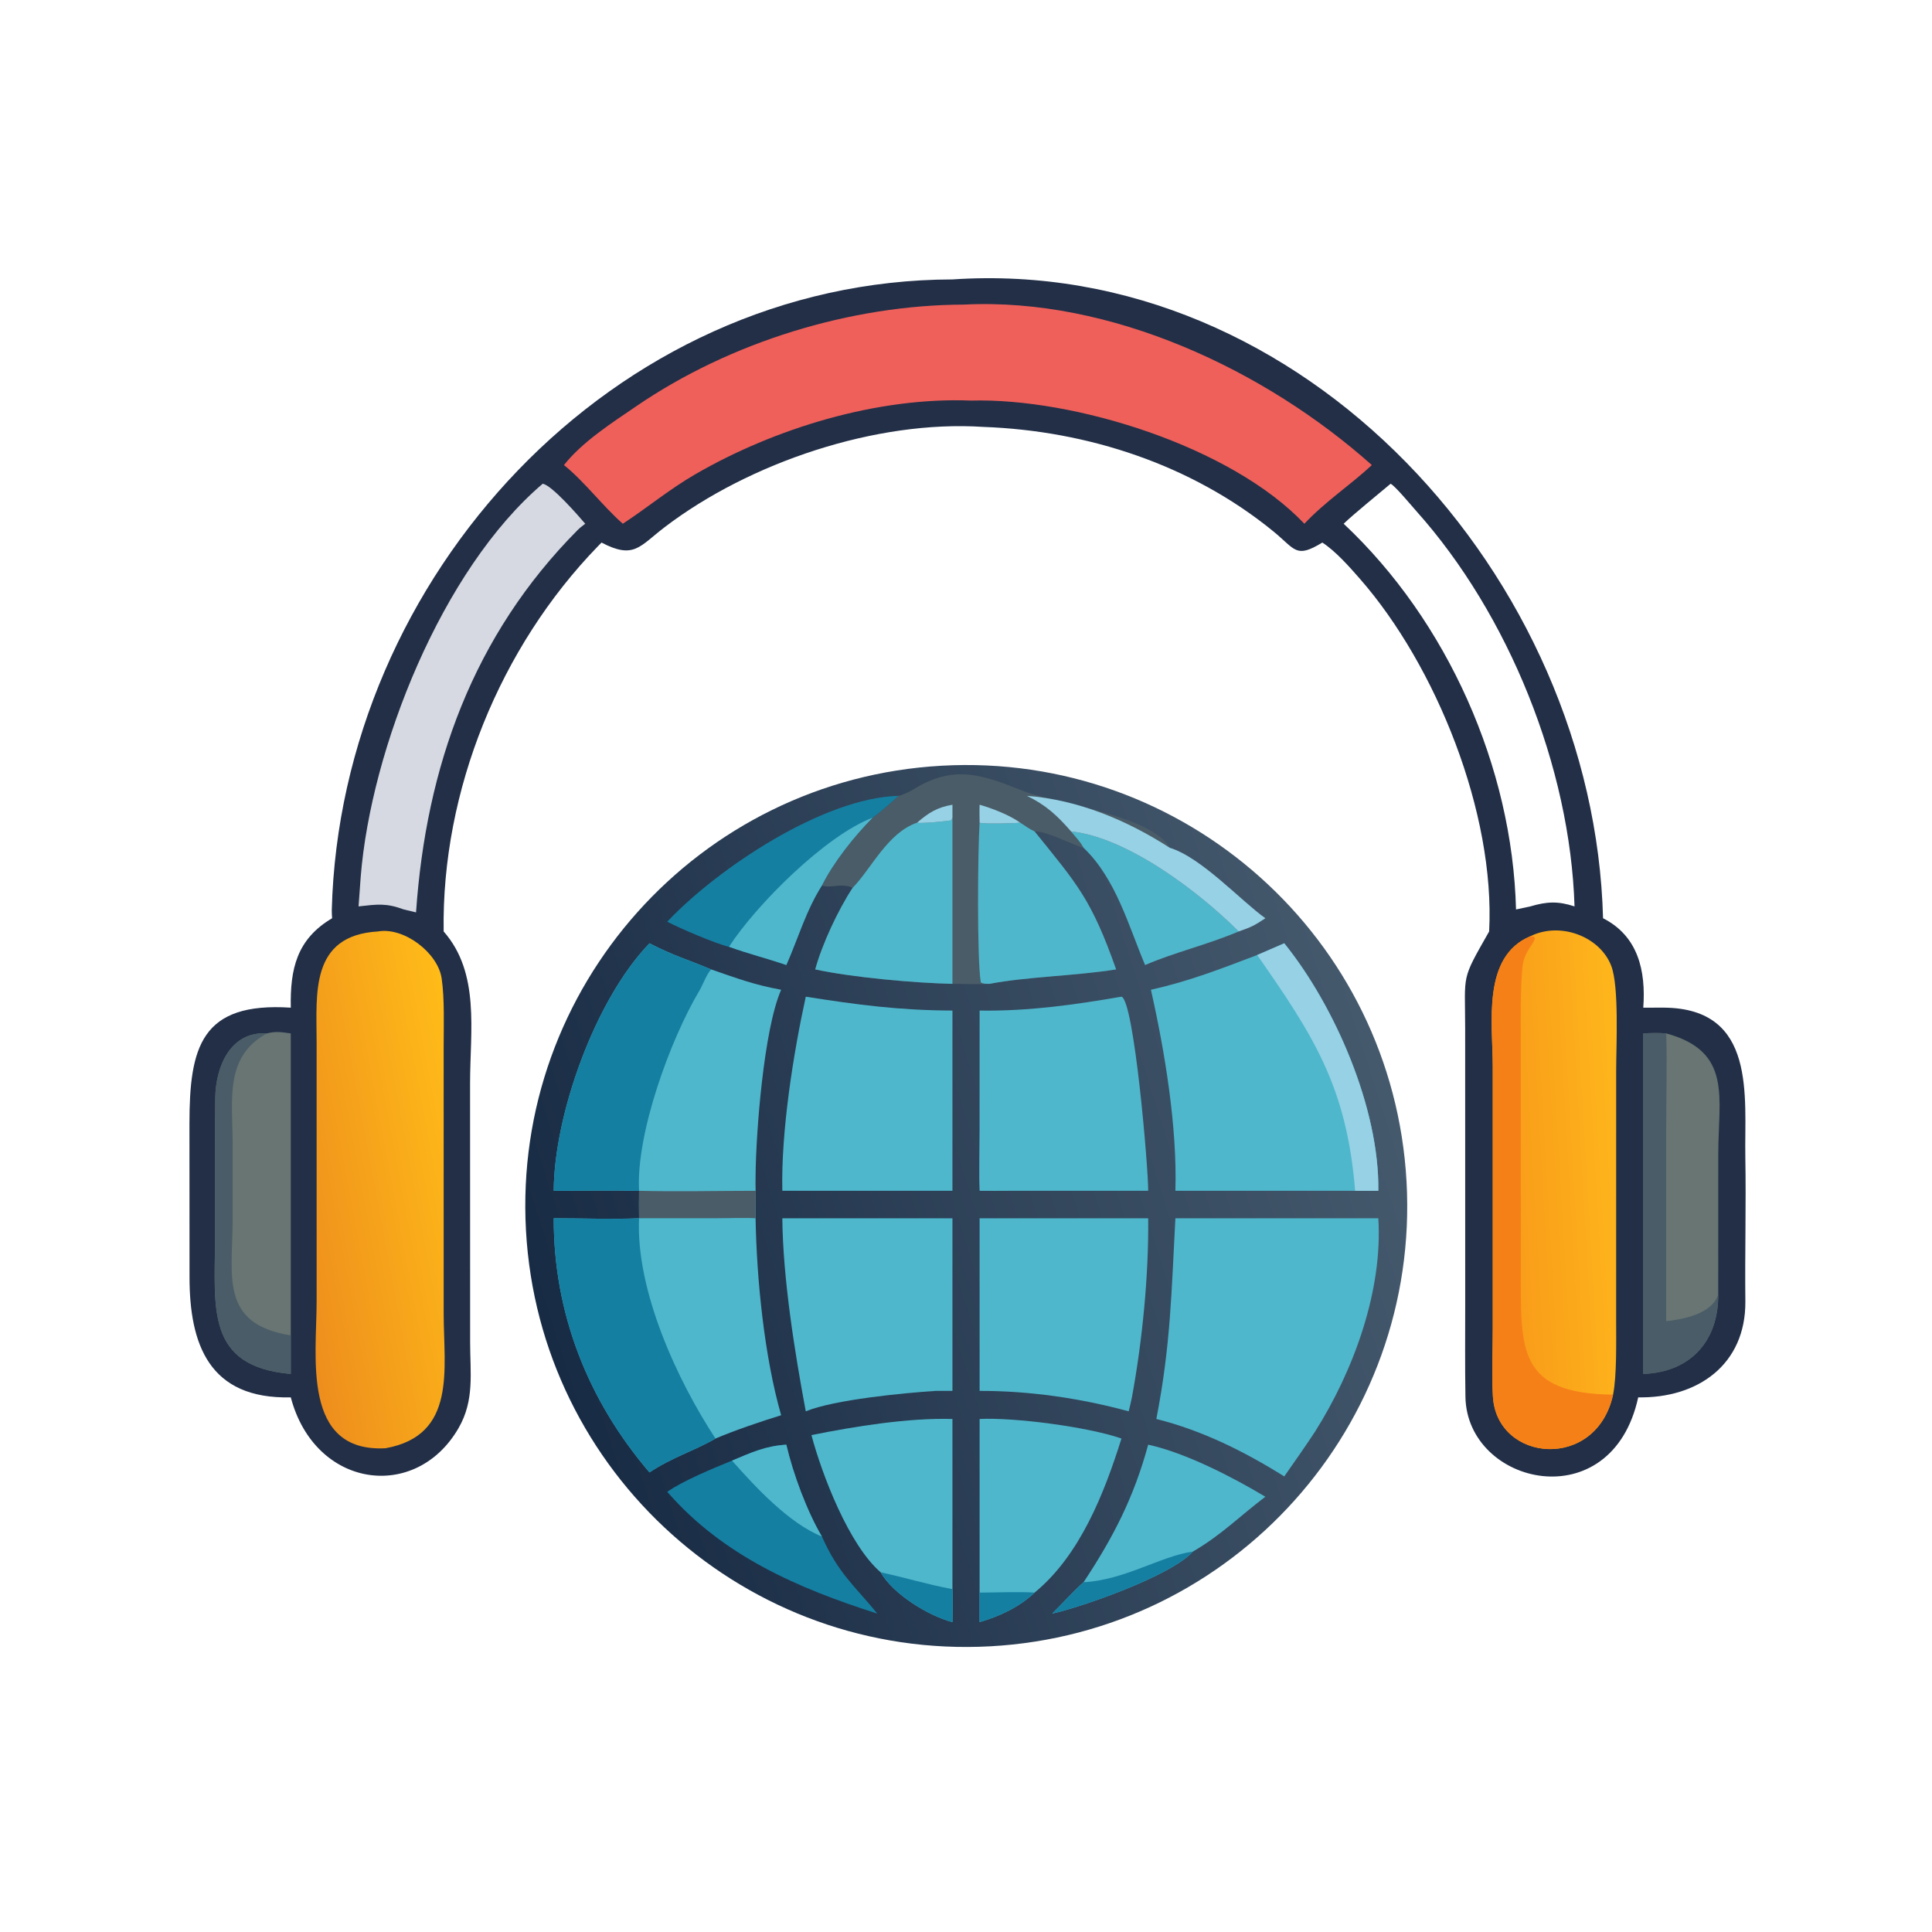 <?xml version="1.0" encoding="utf-8" ?><svg xmlns="http://www.w3.org/2000/svg" xmlns:xlink="http://www.w3.org/1999/xlink" width="601" height="601" viewBox="0 0 601 601"><defs><linearGradient id="gradient_0" gradientUnits="userSpaceOnUse" x1="144.977" y1="354.464" x2="365.853" y2="284.147"><stop offset="0" stop-color="#182B44"/><stop offset="1" stop-color="#45596D"/></linearGradient></defs><path fill="url(#gradient_0)" transform="scale(1.174 1.174)" d="M249.475 202.897C313.945 199.275 369.131 248.633 372.695 313.107C376.259 377.58 326.85 432.721 262.373 436.226C197.98 439.727 142.925 390.395 139.366 326.005C135.806 261.615 185.088 206.516 249.475 202.897Z"/><path fill="#4A5C67" transform="scale(1.174 1.174)" d="M238.09 210.871C239.01 210.739 241.297 209.617 241.937 209.216C252.684 202.489 260.23 205.248 271.062 209.556C279.788 213.027 304.902 215.872 309.963 224.644C318.312 227.185 328.698 238.593 335.284 243.309C332.381 245.259 331.503 245.673 328.207 246.808C320.009 250.3 310.986 252.404 303.425 255.706C299.095 245.482 295.69 232.799 287.121 224.644C284.724 224.119 277.131 220.06 274.138 220.312C285.426 234.288 289.187 238.268 295.74 256.869C284.897 258.593 271.887 258.811 262.186 260.694C259.202 260.897 255.437 260.694 252.372 260.694C242.31 260.47 225.857 258.996 216.011 256.869C217.823 250.18 222.137 241.003 225.924 235.253C223.042 233.857 219.856 235.517 217.784 234.625C220.869 228.437 226.313 221.612 231.209 216.676C232.849 215.543 236.614 212.259 238.09 210.871Z"/><path fill="#4FB7CC" transform="scale(1.174 1.174)" d="M252.372 216.676L252.372 260.694C242.31 260.47 225.857 258.996 216.011 256.869C217.823 250.18 222.137 241.003 225.924 235.253C230.899 230.17 235.122 220.708 243.01 217.975C243.77 218.293 251.066 217.582 252.049 217.356L252.372 216.676Z"/><path fill="#4FB7CC" transform="scale(1.174 1.174)" d="M259.567 217.975C260.089 218.381 269.137 218.188 270.327 217.975C271.597 218.821 272.758 219.658 274.138 220.312C285.426 234.288 289.187 238.268 295.74 256.869C284.897 258.593 271.887 258.811 262.186 260.694C261.339 260.66 260.561 260.744 259.883 260.298C258.848 254.004 259.077 225.345 259.567 217.975Z"/><path fill="#4FB7CC" transform="scale(1.174 1.174)" d="M283.806 220.312C298.518 221.824 317.44 236.062 328.207 246.808C320.009 250.3 310.986 252.404 303.425 255.706C299.095 245.482 295.69 232.799 287.121 224.644C286.002 222.659 285.195 222.056 283.806 220.312Z"/><path fill="#96D1E5" transform="scale(1.174 1.174)" d="M272.078 210.871C285.696 211.914 298.628 217.334 309.963 224.644C318.312 227.185 328.698 238.593 335.284 243.309C332.381 245.259 331.503 245.673 328.207 246.808C317.44 236.062 298.518 221.824 283.806 220.312C280.141 216.106 277.126 213.291 272.078 210.871Z"/><path fill="#96D1E5" transform="scale(1.174 1.174)" d="M259.567 213.228C263.004 214.221 267.373 215.911 270.327 217.975C269.137 218.188 260.089 218.381 259.567 217.975C259.56 216.514 259.498 214.654 259.567 213.228Z"/><path fill="#96D1E5" transform="scale(1.174 1.174)" d="M243.01 217.975C246.096 215.313 248.337 213.918 252.372 213.228L252.372 216.676L252.049 217.356C251.066 217.582 243.77 218.293 243.01 217.975Z"/><path fill="#4FB7CC" transform="scale(1.174 1.174)" d="M172.096 249.949C178.63 253.324 182.108 254.191 188.435 256.869C195.204 259.198 199.843 260.958 206.984 262.259C202.351 272.811 200.303 300.309 200.208 311.409C200.337 315.169 200.134 318.997 200.208 322.807C198.339 322.625 192.51 322.791 190.288 322.793L169.336 322.807L169.336 322.807C169.28 320.446 169.332 317.905 169.336 315.529C161.916 315.39 154.165 315.514 146.721 315.529C146.826 295.479 157.604 264.968 172.096 249.949Z"/><path fill="#157FA2" transform="scale(1.174 1.174)" d="M172.096 249.949C178.63 253.324 182.108 254.191 188.435 256.869C187.242 258.084 186.295 260.858 185.275 262.574C177.565 275.545 168.493 300.438 169.336 315.529L169.336 315.529C161.916 315.39 154.165 315.514 146.721 315.529C146.826 295.479 157.604 264.968 172.096 249.949Z"/><path fill="#4A5C67" transform="scale(1.174 1.174)" d="M200.208 315.529C200.134 313.955 200.122 312.986 200.208 311.409C200.337 315.169 200.134 318.997 200.208 322.807C198.339 322.625 192.51 322.791 190.288 322.793L169.336 322.807L169.336 322.807C169.28 320.446 169.332 317.905 169.336 315.529L169.336 315.529C179.09 315.787 190.35 315.532 200.208 315.529Z"/><path fill="#4FB7CC" transform="scale(1.174 1.174)" d="M311.447 322.807L365.216 322.807C366.414 342.113 358.595 363.304 348.475 379.296C345.903 383.242 342.99 387.328 340.292 391.208C329.758 384.612 318.51 379.015 306.398 375.987C310.261 356.142 310.392 342.007 311.447 322.807Z"/><path fill="#4FB7CC" transform="scale(1.174 1.174)" d="M169.336 322.807L190.288 322.793C192.51 322.791 198.339 322.625 200.208 322.807C200.486 338.941 202.513 359.397 206.984 374.997C201.698 376.618 194.671 379.007 189.585 381.174C183.917 384.455 178.055 386.153 172.096 390.147C155.768 371.054 146.677 347.994 146.721 322.807C153.707 322.802 162.543 323.11 169.336 322.807L169.336 322.807Z"/><path fill="#157FA2" transform="scale(1.174 1.174)" d="M169.336 322.807L169.336 322.807C168.443 341.901 179.436 365.72 189.585 381.174C183.917 384.455 178.055 386.153 172.096 390.147C155.768 371.054 146.677 347.994 146.721 322.807C153.707 322.802 162.543 323.11 169.336 322.807Z"/><path fill="#4FB7CC" transform="scale(1.174 1.174)" d="M333.122 253.053L340.292 249.949C353.791 266.657 365.538 293.862 365.216 315.529L359.071 315.529L311.447 315.529C311.958 298.689 308.658 278.615 304.963 262.259C315.252 259.947 323.248 256.789 333.122 253.053Z"/><path fill="#96D1E5" transform="scale(1.174 1.174)" d="M333.122 253.053L340.292 249.949C353.791 266.657 365.538 293.862 365.216 315.529L359.071 315.529C356.838 287.73 347.81 274.141 333.122 253.053Z"/><path fill="#4FB7CC" transform="scale(1.174 1.174)" d="M213.508 264.094C227.267 266.26 238.259 267.711 252.372 267.771L252.372 315.529L246.158 315.529L207.296 315.529C206.933 299.921 210.169 279.359 213.508 264.094Z"/><path fill="#4FB7CC" transform="scale(1.174 1.174)" d="M297.156 264.094C300.503 264.99 304.286 309.579 304.236 315.529L267.562 315.529C264.906 315.564 262.225 315.537 259.567 315.529C259.368 310.778 259.554 304.498 259.555 299.629L259.567 267.771C272.351 267.974 284.627 266.259 297.156 264.094Z"/><path fill="#4FB7CC" transform="scale(1.174 1.174)" d="M259.567 322.807L304.236 322.807C304.402 337.946 302.665 355.452 299.924 370.26C299.687 371.492 299.365 372.741 299.071 373.963C286.253 370.484 272.865 368.527 259.567 368.546L259.567 322.807Z"/><path fill="#4FB7CC" transform="scale(1.174 1.174)" d="M207.296 322.807L252.372 322.807L252.372 368.546L247.923 368.546C239.577 369.082 221.032 370.862 213.508 373.963C210.584 358.37 207.433 338.621 207.296 322.807Z"/><path fill="#4FB7CC" transform="scale(1.174 1.174)" d="M259.567 375.987C268.783 375.527 288.43 378.106 297.156 381.174C292.653 395.537 286.187 412.124 274.138 421.993C270.164 425.805 264.787 428.308 259.567 429.81L259.567 421.993L259.567 375.987Z"/><path fill="#157FA2" transform="scale(1.174 1.174)" d="M259.567 421.993C263.609 421.985 270.363 421.717 274.138 421.993C270.164 425.805 264.787 428.308 259.567 429.81L259.567 421.993Z"/><path fill="#4FB7CC" transform="scale(1.174 1.174)" d="M215.009 380.26C226.42 377.963 240.731 375.64 252.372 375.987L252.372 421.073C252.518 423.786 252.402 427.056 252.372 429.81C246.037 428.179 236.613 422.38 233.352 416.619C224.959 409.39 217.826 390.848 215.009 380.26Z"/><path fill="#157FA2" transform="scale(1.174 1.174)" d="M233.352 416.619C239.876 418.01 245.537 419.795 252.372 421.073C252.518 423.786 252.402 427.056 252.372 429.81C246.037 428.179 236.613 422.38 233.352 416.619Z"/><path fill="#157FA2" transform="scale(1.174 1.174)" d="M176.807 244.222L177.126 243.88C190.234 230.119 218.05 211.413 238.09 210.871C236.614 212.259 232.849 215.543 231.209 216.676C226.313 221.612 220.869 228.437 217.784 234.625C213.52 241.343 211.49 248.622 208.352 255.706C203.271 253.948 198.285 252.725 193.169 250.868C189.794 250.134 179.922 245.886 176.807 244.222Z"/><path fill="#4FB7CC" transform="scale(1.174 1.174)" d="M193.169 250.868C200.353 239.745 218.845 221.312 231.209 216.676C226.313 221.612 220.869 228.437 217.784 234.625C213.52 241.343 211.49 248.622 208.352 255.706C203.271 253.948 198.285 252.725 193.169 250.868Z"/><path fill="#157FA2" transform="scale(1.174 1.174)" d="M193.97 387.022C199.167 384.857 202.684 383.168 208.352 382.798C210.132 390.46 213.803 400.426 217.784 407.131C222.089 416.84 226.211 419.93 232.475 427.562C211.456 420.854 191.572 412.274 176.807 395.295C180.838 392.413 189.246 388.939 193.97 387.022Z"/><path fill="#4FB7CC" transform="scale(1.174 1.174)" d="M193.97 387.022C199.167 384.857 202.684 383.168 208.352 382.798C210.132 390.46 213.803 400.426 217.784 407.131C209.065 403.637 200.085 393.948 193.97 387.022Z"/><path fill="#4FB7CC" transform="scale(1.174 1.174)" d="M304.236 382.798C314.091 384.929 326.645 391.411 335.284 396.594C328.555 401.665 323.655 406.733 316.088 411.118C310.314 417.562 286.729 425.798 278.789 427.562C281.088 425.309 284.957 421.07 287.121 419.236C294.988 407.346 300.425 396.824 304.236 382.798Z"/><path fill="#157FA2" transform="scale(1.174 1.174)" d="M287.121 419.236C297.993 418.691 307.545 412.312 316.088 411.118C310.314 417.562 286.729 425.798 278.789 427.562C281.088 425.309 284.957 421.07 287.121 419.236Z"/><path fill="#222F47" transform="scale(1.174 1.174)" d="M252.372 74.041C345.529 67.764 422.37 153.186 424.763 243.309C434.071 248.027 436.138 257.242 435.42 267.003L440.937 266.996C465.584 267.214 462.182 290.652 462.462 306.591C462.685 319.305 462.326 332.184 462.471 344.912C462.56 361.584 449.864 370.529 434.077 370.26C427.049 402.563 388.695 393.588 388.298 370.127C388.159 361.902 388.241 353.636 388.24 345.407L388.226 272.614C388.208 257.7 387.079 260.022 394.481 246.985L394.58 246.808C396.222 215.419 380.521 176.413 360.312 153.337C357.506 150.133 353.89 146.032 350.383 143.764C343.302 148.06 343.3 145.615 337.391 140.79C315.789 123.15 288.253 114.13 260.563 113.118C232.114 111.243 198.579 122.566 176.135 139.672C169.446 144.771 168.007 148.275 159.385 143.764L158.396 144.778C132.505 171.487 116.978 209.52 117.555 246.808C127.247 257.844 124.555 273.086 124.555 287.086L124.572 355.742C124.581 363.865 125.753 371.031 121.515 378.383C110.186 398.035 83.422 394.396 77.052 370.26C55.32 370.785 50.232 356.1 50.217 338.433L50.198 297.804C50.196 277.464 53.251 265.451 77.052 267.003C76.852 256.796 78.605 248.865 87.998 243.309C87.956 242.611 87.894 241.813 87.912 241.116C90.235 152.906 162.46 74.232 252.372 74.041ZM356.032 138.777C383.536 164.577 400.746 203.3 401.703 240.985L405.485 240.173C409.871 238.879 412.842 238.736 417.205 240.173C416.07 203.215 399.703 162.718 375.314 135.456C374.241 134.257 369.502 128.561 368.464 128.185C365.102 131.036 358.878 136.036 356.032 138.777Z"/><path fill="#F0605A" transform="scale(1.174 1.174)" d="M255.429 80.709C294.232 78.746 335.19 97.989 363.499 123.232C357.871 128.492 351.229 132.809 345.622 138.777C326.133 118.233 284.568 105.389 257.296 106.142C232.555 105.144 205.313 113.45 184.204 125.684C177.333 129.666 171.514 134.53 165.027 138.777C159.711 134.103 154.785 127.51 149.435 123.232C154.311 117.038 162.212 112.004 168.69 107.577C193.465 90.649 225.337 80.8 255.429 80.709Z"/><defs><linearGradient id="gradient_1" gradientUnits="userSpaceOnUse" x1="126.056" y1="310.319" x2="75.235" y2="319.813"><stop offset="0" stop-color="#FFBB18"/><stop offset="1" stop-color="#EE8E1D"/></linearGradient></defs><path fill="url(#gradient_1)" transform="scale(1.174 1.174)" d="M100.155 246.808C107.058 245.595 116.034 252.461 117.032 259.27C117.821 264.65 117.556 271.864 117.558 277.485L117.561 348.048C117.557 362.657 121.129 380.336 102.154 383.745C79.877 384.936 83.9 359.417 83.897 344.888L83.895 276C83.889 263.357 82.086 247.86 100.155 246.808Z"/><defs><linearGradient id="gradient_2" gradientUnits="userSpaceOnUse" x1="400.85" y1="308.913" x2="430.242" y2="307.196"><stop offset="0" stop-color="#F99D1A"/><stop offset="1" stop-color="#FEB61B"/></linearGradient></defs><path fill="url(#gradient_2)" transform="scale(1.174 1.174)" d="M405.485 248.084C413.464 244.107 423.99 248.194 426.939 255.936C429.052 261.485 428.238 277.194 428.24 283.653L428.233 350.004C428.231 355.27 428.426 364.577 427.418 369.539C422.998 389.82 396.702 387.53 395.583 370.121C395.235 364.706 395.535 357.918 395.536 352.312L395.536 282.617C395.53 271.106 392.603 253.48 405.485 248.084Z"/><path fill="#F68018" transform="scale(1.174 1.174)" d="M427.418 369.539C422.998 389.82 396.702 387.53 395.583 370.121C395.235 364.706 395.535 357.918 395.536 352.312L395.536 282.617C395.53 271.106 392.603 253.48 405.485 248.084L406.459 248.161L406.722 248.652C406.083 250.726 403.742 252.177 403.368 256.613C402.827 263.03 402.971 269.393 402.97 275.813L402.972 337.29C402.967 357.763 402.284 369.264 427.418 369.539Z"/><path fill="#D6D9E1" transform="scale(1.174 1.174)" d="M143.788 128.185C146.149 128.465 153.274 136.675 155.071 138.777C154.496 139.228 153.685 139.818 153.177 140.328C125.315 168.312 112.893 203.233 110.239 241.756L107.007 240.985C102.308 239.241 99.96 239.618 95.005 240.173L95.579 232.321C98.277 198.437 117.039 150.966 143.788 128.185Z"/><path fill="#687573" transform="scale(1.174 1.174)" d="M70.721 273.821C73.14 273.205 74.634 273.487 77.052 273.821L77.052 353.846L77.052 364.055C54.457 362.117 56.958 346.525 56.956 328.618C56.954 316.074 56.895 303.475 57.035 290.965C57.128 282.651 61.025 273.228 70.721 273.821Z"/><path fill="#4A5C67" transform="scale(1.174 1.174)" d="M77.052 364.055C54.457 362.117 56.958 346.525 56.956 328.618C56.954 316.074 56.895 303.475 57.035 290.965C57.128 282.651 61.025 273.228 70.721 273.821C59.35 280.038 61.637 291.601 61.641 303.115L61.633 323.432C61.629 338.073 58.122 350.814 77.052 353.846L77.052 364.055Z"/><path fill="#687573" transform="scale(1.174 1.174)" d="M435.42 273.821C437.723 273.716 439.214 273.654 441.494 273.821C459.124 278.61 455.294 290.849 455.292 305.934L455.282 342.93C455.412 355.279 447.954 363.609 435.42 364.055L435.42 273.821Z"/><path fill="#4A5C67" transform="scale(1.174 1.174)" d="M435.42 273.821C437.723 273.716 439.214 273.654 441.494 273.821C441.765 281.645 441.492 291.173 441.491 299.125L441.494 350.08C446.005 349.581 453.74 348.152 455.282 342.93C455.412 355.279 447.954 363.609 435.42 364.055L435.42 273.821Z"/></svg>